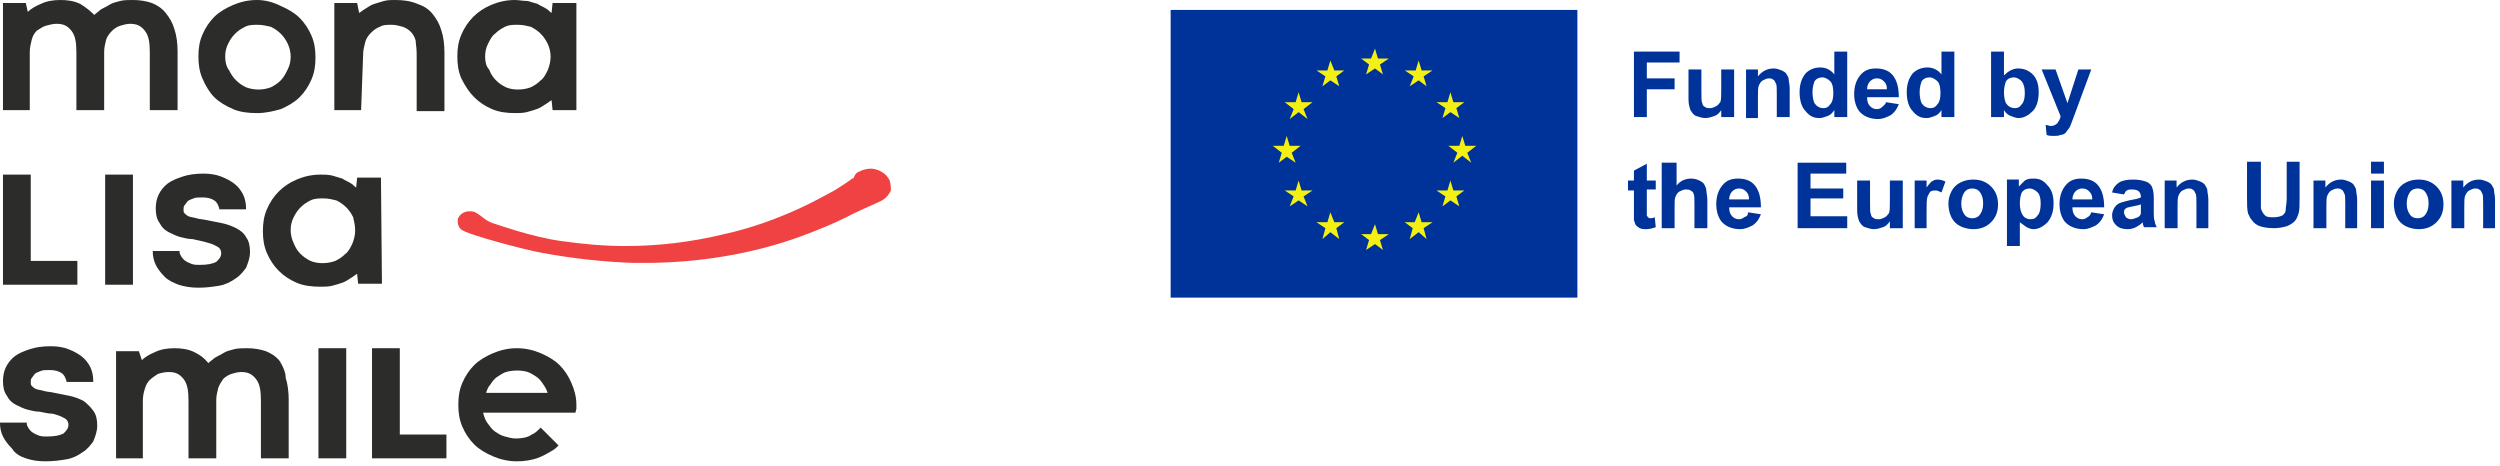 <?xml version="1.0" encoding="UTF-8"?>
<svg xmlns="http://www.w3.org/2000/svg" width="252" height="47" viewBox="0 0 252 47" fill="none">
  <path d="M11.3 3.1C11.5 2.9 11.8 2.7 12.1 2.6C12.4 2.5 12.8 2.4 13.1 2.4C13.8 2.4 14.2 2.6 14.6 3.1C15 3.6 15.1 4.3 15.1 5.3V11.1H17.9V5.2C17.9 4.4 17.8 3.6 17.6 3C17.4 2.3 17.1 1.8 16.7 1.3C16.3 0.8 15.8 0.5 15.3 0.3C14.7 0.1 14.1 0 13.4 0C12.9 0 12.5 0 12.1 0.1C11.7 0.2 11.3 0.3 11 0.5C10.7 0.7 10.4 0.8 10.1 1C9.9 1.2 9.6 1.4 9.5 1.5C9.1 1.1 8.6 0.7 8.1 0.4C7.5 0.1 6.8 0 6.1 0C5.4 0 4.7 0.1 4.1 0.4C3.6 0.6 3.1 0.9 2.8 1.2L2.6 0.3H0.3V11.1H3V5.3C3 4.8 3.1 4.4 3.2 4C3.3 3.6 3.5 3.3 3.7 3.1C4 2.9 4.3 2.7 4.6 2.6C5 2.5 5.3 2.4 5.7 2.4C6.4 2.4 6.8 2.6 7.2 3.1C7.6 3.6 7.7 4.3 7.7 5.3V11.1H10.5V5.2C10.5 4.8 10.6 4.4 10.7 4C10.8 3.7 11 3.4 11.3 3.1Z" fill="#2C2D2A"></path>
  <path d="M22.7 5.7C22.7 5.2 22.8 4.8 23 4.4C23.2 4 23.4 3.7 23.7 3.4C24 3.1 24.3 2.9 24.7 2.7C25.1 2.5 25.5 2.5 26 2.5C26.4 2.5 26.9 2.6 27.3 2.7C27.7 2.9 28 3.1 28.3 3.4C28.6 3.7 28.8 4 29 4.4C29.2 4.8 29.3 5.3 29.3 5.7C29.3 6.2 29.2 6.6 29 7C28.8 7.4 28.6 7.8 28.3 8.1C28 8.4 27.7 8.6 27.3 8.8C26.5 9.1 25.6 9.1 24.8 8.8C24.4 8.6 24.1 8.4 23.8 8.1C23.5 7.8 23.3 7.5 23.1 7.1C22.8 6.7 22.7 6.2 22.7 5.7ZM21.6 9.8C22.1 10.3 22.8 10.7 23.5 11C24.2 11.3 25 11.4 25.9 11.4C26.8 11.4 27.6 11.2 28.3 11C29 10.7 29.7 10.3 30.2 9.8C30.7 9.3 31.1 8.7 31.4 8C31.7 7.3 31.8 6.6 31.8 5.8C31.8 5 31.7 4.3 31.4 3.6C31.1 2.9 30.7 2.3 30.2 1.8C29.7 1.3 29 0.9 28.3 0.6C27.5 0.2 26.7 0 25.9 0C25 0 24.2 0.2 23.5 0.5C22.8 0.8 22.1 1.2 21.6 1.7C21.1 2.2 20.7 2.8 20.4 3.5C20.1 4.2 20 4.9 20 5.7C20 6.5 20.1 7.2 20.4 7.9C20.7 8.6 21.1 9.3 21.6 9.8Z" fill="#2C2D2A"></path>
  <path d="M36.6 5.6C36.6 5.1 36.7 4.7 36.8 4.3C36.9 3.9 37.1 3.6 37.4 3.3C37.7 3 38 2.8 38.3 2.7C38.6 2.5 39 2.5 39.5 2.5C39.9 2.5 40.2 2.6 40.6 2.7C40.9 2.8 41.2 3 41.4 3.2C41.6 3.4 41.8 3.7 41.9 4.1C41.9 4.4 42 4.8 42 5.4V11.2H44.8V5.3C44.8 4.5 44.7 3.7 44.5 3.1C44.3 2.4 44 1.9 43.6 1.4C43.2 0.9 42.7 0.6 42.1 0.4C41.4 0.1 40.7 0 39.8 0C39.4 0 39.1 0 38.7 0.1C38.4 0.2 38 0.3 37.7 0.4C37.4 0.5 37.1 0.7 36.8 0.9C36.6 1 36.4 1.2 36.2 1.3L36 0.3H33.7V11.1H36.4L36.6 5.6Z" fill="#2C2D2A"></path>
  <path d="M48.9 5.7C48.9 5.2 49 4.8 49.2 4.4C49.4 4 49.6 3.6 49.9 3.4C50.2 3.1 50.5 2.9 50.9 2.7C51.3 2.5 51.7 2.5 52.2 2.5C52.7 2.5 53.1 2.6 53.5 2.7C53.9 2.9 54.2 3.1 54.5 3.4C54.8 3.7 55 4 55.2 4.4C55.4 4.8 55.5 5.3 55.5 5.7C55.5 6.2 55.4 6.6 55.2 7.1C55 7.5 54.8 7.9 54.5 8.1C54.2 8.4 53.9 8.6 53.5 8.8C52.7 9.1 51.7 9.1 51 8.8C50.6 8.6 50.3 8.4 50 8.1C49.7 7.8 49.5 7.5 49.3 7C49 6.7 48.9 6.2 48.9 5.7ZM47.8 9.8C48.3 10.3 48.9 10.7 49.6 11C50.3 11.3 51.1 11.4 51.9 11.4C52.3 11.4 52.7 11.4 53.1 11.3C53.5 11.2 53.8 11.1 54.1 11C54.4 10.9 54.7 10.7 55 10.5C55.2 10.4 55.4 10.2 55.6 10.1L55.7 11.1H58.1V0.3H55.7L55.6 1.3C55.4 1.2 55.3 1 55.1 0.9C54.8 0.7 54.5 0.6 54.2 0.4C53.9 0.3 53.5 0.2 53.2 0.1C52.7 0.1 52.3 0 51.9 0C51 0 50.2 0.2 49.5 0.5C48.8 0.8 48.2 1.2 47.7 1.7C47.2 2.2 46.8 2.8 46.5 3.5C46.2 4.2 46.1 4.9 46.1 5.7C46.1 6.5 46.2 7.2 46.5 7.9C46.9 8.7 47.3 9.3 47.8 9.8Z" fill="#2C2D2A"></path>
  <path d="M0.3 17.6V28.7H7.8V26.3H3.1V17.6H0.3Z" fill="#2C2D2A"></path>
  <path d="M13.4 17.6H10.6V28.7H13.4V17.6Z" fill="#2C2D2A"></path>
  <path d="M16 19.6C15.8 20 15.7 20.5 15.7 21C15.7 21.6 15.8 22.1 16.1 22.5C16.3 22.9 16.6 23.2 17 23.4C17.4 23.6 17.8 23.8 18.2 23.9C18.6 24 19 24.1 19.4 24.1C19.9 24.2 20.3 24.3 20.7 24.4C21.1 24.5 21.4 24.6 21.6 24.7C21.8 24.8 22 24.9 22.1 25C22.2 25.1 22.3 25.3 22.3 25.5C22.3 25.9 22.1 26.1 21.8 26.4C21.4 26.6 20.9 26.7 20.1 26.7C19.8 26.7 19.6 26.7 19.3 26.6C19.1 26.5 18.8 26.4 18.7 26.3C18.5 26.2 18.4 26 18.3 25.9C18.2 25.7 18.1 25.6 18.1 25.4V25.3H15.4V25.4C15.4 25.8 15.5 26.3 15.7 26.7C15.9 27.1 16.2 27.5 16.6 27.9C17 28.3 17.5 28.5 18 28.7C18.6 28.9 19.3 29 20 29C20.8 29 21.5 28.9 22.1 28.8C22.7 28.7 23.3 28.4 23.7 28.1C24.2 27.8 24.5 27.4 24.8 27C25 26.5 25.2 26 25.2 25.4C25.2 24.8 25.1 24.3 24.8 23.9C24.6 23.5 24.2 23.2 23.8 23C23.4 22.8 22.9 22.6 22.4 22.5C21.9 22.4 21.4 22.3 20.9 22.2C20.5 22.1 20.1 22.1 19.8 22C19.5 21.9 19.2 21.9 19 21.8C18.8 21.7 18.7 21.6 18.6 21.5C18.5 21.4 18.5 21.3 18.5 21.1C18.5 21 18.5 20.8 18.6 20.7C18.7 20.6 18.8 20.4 18.9 20.3C19 20.2 19.2 20.1 19.5 20C19.7 19.9 20 19.9 20.4 19.9C20.9 19.9 21.3 20 21.6 20.2C21.9 20.4 22 20.7 22.1 21V21.1H24.8V21C24.8 20.5 24.7 20 24.5 19.6C24.3 19.2 24 18.8 23.6 18.5C23.2 18.2 22.8 18 22.3 17.8C21.8 17.6 21.2 17.5 20.5 17.5C19.7 17.5 19 17.6 18.4 17.8C17.8 18 17.3 18.2 16.9 18.5C16.5 18.8 16.2 19.2 16 19.6Z" fill="#2C2D2A"></path>
  <path d="M35.8 23.2C35.8 23.7 35.7 24.1 35.5 24.6C35.3 25 35.1 25.4 34.8 25.6C34.5 25.9 34.2 26.1 33.8 26.3C33 26.6 32 26.6 31.3 26.3C30.9 26.1 30.6 25.9 30.3 25.6C30 25.3 29.8 25 29.6 24.5C29.4 24.1 29.3 23.6 29.3 23.2C29.3 22.7 29.4 22.3 29.6 21.9C29.8 21.5 30 21.2 30.3 20.9C30.6 20.6 30.9 20.4 31.3 20.2C31.7 20 32.1 20 32.6 20C33.1 20 33.5 20.1 33.9 20.2C34.3 20.4 34.6 20.6 34.9 20.9C35.2 21.2 35.4 21.5 35.6 21.9C35.7 22.3 35.8 22.8 35.8 23.2ZM38.4 17.9H36L35.9 18.9C35.7 18.8 35.6 18.6 35.4 18.5C35.1 18.3 34.8 18.2 34.5 18C34.2 17.9 33.8 17.8 33.5 17.7C33.1 17.6 32.7 17.6 32.3 17.6C31.4 17.6 30.6 17.8 29.9 18.1C29.2 18.4 28.6 18.8 28.1 19.3C27.6 19.8 27.2 20.4 26.9 21.1C26.6 21.8 26.5 22.5 26.5 23.3C26.5 24.1 26.6 24.8 26.9 25.5C27.2 26.2 27.6 26.8 28.1 27.3C28.6 27.8 29.2 28.2 29.9 28.5C30.6 28.8 31.4 28.9 32.3 28.9C32.7 28.9 33.1 28.9 33.5 28.8C33.9 28.7 34.2 28.6 34.5 28.5C34.8 28.4 35.1 28.2 35.4 28C35.6 27.9 35.8 27.7 36 27.6L36.1 28.6H38.5L38.4 17.9Z" fill="#2C2D2A"></path>
  <path d="M8.4 40.4C8 40.2 7.5 40 7 39.9C6.5 39.8 6 39.7 5.5 39.6C5.1 39.5 4.7 39.5 4.4 39.4C4.1 39.3 3.8 39.3 3.6 39.2C3.4 39.1 3.3 39 3.2 38.9C3.1 38.8 3.1 38.7 3.1 38.5C3.1 38.4 3.1 38.2 3.2 38.1C3.3 38 3.4 37.8 3.5 37.7C3.6 37.6 3.8 37.5 4.1 37.4C4.3 37.3 4.6 37.3 5 37.3C5.5 37.3 5.9 37.4 6.2 37.6C6.5 37.8 6.6 38.1 6.7 38.4V38.5H9.4V38.4C9.4 37.9 9.3 37.4 9.1 37C8.9 36.6 8.6 36.2 8.2 35.9C7.8 35.6 7.4 35.4 6.9 35.2C6.4 35 5.8 34.9 5.1 34.9C4.3 34.9 3.6 35 3 35.2C2.4 35.4 1.9 35.6 1.5 35.9C1.1 36.2 0.8 36.6 0.6 37C0.4 37.4 0.3 37.9 0.3 38.4C0.3 39 0.4 39.5 0.7 39.9C0.9 40.3 1.2 40.6 1.6 40.8C2 41 2.4 41.2 2.8 41.3C3.2 41.4 3.6 41.5 4 41.5C4.5 41.6 4.9 41.7 5.3 41.7C5.7 41.8 6 41.9 6.2 42C6.4 42.1 6.6 42.2 6.7 42.3C6.8 42.4 6.9 42.6 6.9 42.8C6.9 43.2 6.7 43.4 6.4 43.7C6 43.9 5.5 44 4.7 44C4.4 44 4.2 44 3.9 43.9C3.7 43.8 3.4 43.7 3.3 43.6C3.1 43.5 3 43.3 2.9 43.2C2.8 43 2.7 42.9 2.7 42.7V42.6H0V42.7C0 43.1 0.1 43.6 0.3 44C0.5 44.4 0.8 44.8 1.2 45.2C1.5 45.7 2 46 2.6 46.2C3.2 46.4 3.8 46.5 4.6 46.5C5.4 46.5 6.1 46.4 6.7 46.3C7.3 46.2 7.9 45.9 8.3 45.6C8.8 45.3 9.1 44.9 9.4 44.5C9.6 44 9.8 43.5 9.8 42.9C9.8 42.3 9.7 41.8 9.4 41.4C9.1 41 8.8 40.7 8.4 40.4Z" fill="#2C2D2A"></path>
  <path d="M28.2 36.4C27.8 35.9 27.3 35.6 26.8 35.4C26.2 35.2 25.6 35.1 24.9 35.1C24.4 35.1 24 35.1 23.6 35.2C23.2 35.3 22.8 35.4 22.5 35.6C22.2 35.8 21.9 35.9 21.6 36.1C21.4 36.3 21.2 36.4 21 36.6C20.6 36.1 20.2 35.8 19.6 35.5C19 35.2 18.3 35.1 17.6 35.1C16.9 35.1 16.2 35.2 15.6 35.5C15.1 35.7 14.6 36 14.3 36.3L14 35.4H11.7V46.2H14.4V40.4C14.4 39.9 14.5 39.5 14.6 39.2C14.7 38.8 14.9 38.5 15.1 38.3C15.3 38.1 15.6 37.9 15.9 37.7C16.2 37.6 16.6 37.5 17 37.5C17.7 37.5 18.1 37.7 18.5 38.2C18.9 38.7 19 39.4 19 40.4V46.2H21.8V40.3C21.8 39.9 21.9 39.5 22 39.1C22.1 38.8 22.3 38.5 22.5 38.2C22.7 38 23 37.8 23.3 37.7C23.6 37.6 24 37.5 24.3 37.5C25 37.5 25.4 37.7 25.8 38.2C26.2 38.7 26.3 39.4 26.3 40.4V46.2H29.1V40.3C29.1 39.5 29 38.7 28.8 38.1C28.8 37.5 28.5 36.9 28.2 36.4Z" fill="#2C2D2A"></path>
  <path d="M34.9 35.1H32.1V46.2H34.9V35.1Z" fill="#2C2D2A"></path>
  <path d="M40.3 35.1H37.5V46.2H45V43.8H40.3V35.1Z" fill="#2C2D2A"></path>
  <path d="M49 39.6C49.1 39.3 49.2 39 49.4 38.8C49.6 38.5 49.8 38.2 50.1 38C50.4 37.8 50.7 37.6 51 37.5C51.7 37.3 52.6 37.3 53.2 37.5C53.5 37.6 53.8 37.8 54.1 38C54.4 38.2 54.6 38.5 54.8 38.8C55 39.1 55.1 39.3 55.2 39.6C55.1 39.6 49 39.6 49 39.6ZM57.6 38.6C57.3 37.9 56.9 37.3 56.4 36.8C55.9 36.3 55.2 35.9 54.5 35.6C53.8 35.3 53 35.1 52.1 35.1C51.2 35.1 50.4 35.3 49.7 35.6C49 35.9 48.3 36.3 47.8 36.8C47.3 37.3 46.9 37.9 46.6 38.6C46.3 39.3 46.2 40 46.2 40.8C46.2 41.6 46.3 42.3 46.6 43C46.9 43.7 47.3 44.3 47.8 44.8C48.3 45.3 49 45.7 49.7 46C50.4 46.3 51.2 46.5 52.1 46.5C52.8 46.5 53.5 46.4 54.1 46.2C54.7 46 55.2 45.7 55.7 45.4C55.9 45.3 56.1 45.1 56.2 45L56.3 44.9L54.5 43.1L54.4 43.2C54.2 43.4 53.9 43.7 53.6 43.8C53.2 44.1 52.6 44.2 52 44.2C51.6 44.2 51.3 44.1 50.9 44C50.5 43.9 50.2 43.7 49.9 43.5C49.6 43.3 49.4 43 49.1 42.6C48.9 42.3 48.8 42 48.7 41.6H58L58.1 41.2C58.1 41.1 58.1 41 58.1 40.8C58.1 40 57.9 39.3 57.6 38.6Z" fill="#2C2D2A"></path>
  <path d="M89.5 17.9C89.2 17.4 88.4 17 87.8 17C87.4 17 87 17.1 86.6 17.3C86.3 17.4 86.2 17.6 86.1 17.8C86.1 17.9 86 18 85.9 18C85.4 18.4 84.1 19.2 84.1 19.2C83 19.8 81.9 20.4 80.6 21C78.2 22.1 75.7 23 73 23.6C69.7 24.4 66.4 24.8 63 24.8C60.9 24.8 58.7 24.6 56.6 24.3C55.1 24.1 53.6 23.7 52.2 23.3C51.5 23.1 50 22.6 50 22.6C49.6 22.5 49.2 22.3 48.9 22.1C48.9 22.1 48.3 21.6 47.9 21.4C47.7 21.3 47.5 21.3 47.3 21.3C46.9 21.3 46.5 21.5 46.3 21.8C46.1 22 46.1 22.4 46.2 22.7C46.3 23 46.5 23.2 46.8 23.3C47.5 23.7 52.5 25.1 54.7 25.5C58 26.1 61 26.4 63.8 26.5C64.2 26.5 64.6 26.5 65 26.5C70.4 26.5 75.9 25.6 80.8 23.8C82.4 23.2 83.9 22.6 85.3 21.9C86 21.5 88.5 20.4 88.5 20.4C89.2 20.1 89.5 19.8 89.8 19.2C89.8 18.9 89.8 18.2 89.5 17.9Z" fill="#F04242"></path>
  <path d="M118 1H159V30H118V1Z" fill="#003399"></path>
  <path d="M164.7 11.8V5.2H169.3V6.3H166V7.9H168.8V9H166V11.8H164.7Z" fill="#003399"></path>
  <path d="M173.5 11.8V11.1C173.3 11.4 173.1 11.6 172.8 11.7C172.5 11.8 172.2 11.9 171.9 11.9C171.6 11.9 171.3 11.8 171 11.7C170.7 11.6 170.6 11.4 170.4 11.1C170.3 10.8 170.2 10.5 170.2 10V7H171.5V9.2C171.5 9.9 171.5 10.3 171.6 10.4C171.6 10.6 171.7 10.7 171.9 10.8C172 10.9 172.2 10.9 172.4 10.9C172.6 10.9 172.8 10.8 173 10.7C173.2 10.6 173.3 10.4 173.4 10.3C173.5 10.1 173.5 9.7 173.5 9V7H174.8V11.8H173.5Z" fill="#003399"></path>
  <path d="M180.4 11.8H179.1V9.4C179.1 8.9 179.1 8.5 179 8.4C178.9 8.2 178.9 8.1 178.7 8C178.6 7.9 178.4 7.9 178.3 7.9C178.1 7.9 177.9 8 177.7 8.1C177.5 8.2 177.4 8.4 177.3 8.6C177.2 8.8 177.2 9.2 177.2 9.7V11.9H176V7H177.2V7.7C177.6 7.2 178.1 6.9 178.8 6.9C179.1 6.9 179.3 7 179.6 7.1C179.8 7.2 180 7.3 180.1 7.5C180.2 7.7 180.3 7.8 180.3 8C180.3 8.2 180.4 8.5 180.4 8.9V11.8Z" fill="#003399"></path>
  <path d="M186.1 11.8H184.9V11.1C184.7 11.4 184.5 11.6 184.2 11.7C183.9 11.8 183.7 11.9 183.4 11.9C182.8 11.9 182.4 11.7 182 11.2C181.6 10.8 181.4 10.1 181.4 9.3C181.4 8.5 181.6 7.9 182 7.4C182.4 7 182.9 6.8 183.5 6.8C184 6.8 184.5 7 184.9 7.5V5.2H186.2V11.8H186.1ZM182.7 9.3C182.7 9.8 182.8 10.2 182.9 10.4C183.1 10.7 183.4 10.9 183.8 10.9C184.1 10.9 184.3 10.8 184.5 10.5C184.7 10.3 184.8 9.9 184.8 9.4C184.8 8.8 184.7 8.4 184.5 8.2C184.3 8 184 7.8 183.7 7.8C183.4 7.8 183.1 7.9 182.9 8.2C182.8 8.5 182.7 8.8 182.7 9.3Z" fill="#003399"></path>
  <path d="M190.1 10.3L191.4 10.5C191.2 11 191 11.3 190.6 11.6C190.2 11.8 189.8 12 189.3 12C188.5 12 187.8 11.7 187.4 11.2C187.1 10.8 186.9 10.2 186.9 9.5C186.9 8.7 187.1 8.1 187.5 7.6C187.9 7.1 188.4 6.9 189.1 6.9C189.8 6.9 190.4 7.1 190.8 7.6C191.2 8.1 191.4 8.8 191.4 9.8H188.2C188.2 10.2 188.3 10.5 188.5 10.7C188.7 10.9 188.9 11 189.2 11C189.4 11 189.6 10.9 189.7 10.8C189.8 10.7 190.1 10.5 190.1 10.3ZM190.2 9C190.2 8.6 190.1 8.4 189.9 8.2C189.7 8 189.5 7.9 189.2 7.9C188.9 7.9 188.7 8 188.5 8.2C188.3 8.4 188.2 8.7 188.2 9H190.2Z" fill="#003399"></path>
  <path d="M196.9 11.8H195.7V11.1C195.5 11.4 195.3 11.6 195 11.7C194.7 11.8 194.5 11.9 194.2 11.9C193.6 11.9 193.2 11.7 192.8 11.2C192.4 10.8 192.2 10.1 192.2 9.3C192.2 8.5 192.4 7.9 192.8 7.4C193.2 7 193.7 6.8 194.3 6.8C194.8 6.8 195.3 7 195.7 7.5V5.2H197V11.8H196.9ZM193.5 9.3C193.5 9.8 193.6 10.2 193.7 10.4C193.9 10.7 194.2 10.9 194.6 10.9C194.9 10.9 195.1 10.8 195.3 10.5C195.5 10.3 195.6 9.9 195.6 9.4C195.6 8.8 195.5 8.4 195.3 8.2C195.1 8 194.8 7.8 194.5 7.8C194.2 7.8 193.9 7.9 193.7 8.2C193.6 8.5 193.5 8.8 193.5 9.3Z" fill="#003399"></path>
  <path d="M200.7 11.8V5.2H202V7.6C202.4 7.2 202.9 6.9 203.4 6.9C204 6.9 204.5 7.1 204.9 7.5C205.3 7.9 205.5 8.5 205.5 9.3C205.5 10.1 205.3 10.8 204.9 11.2C204.5 11.6 204 11.9 203.5 11.9C203.2 11.9 203 11.8 202.7 11.7C202.4 11.6 202.2 11.4 202 11.1V11.8H200.7ZM202 9.3C202 9.8 202.1 10.2 202.2 10.4C202.4 10.7 202.7 10.9 203.1 10.9C203.4 10.9 203.6 10.8 203.8 10.5C204 10.3 204.1 9.9 204.1 9.4C204.1 8.8 204 8.5 203.8 8.2C203.6 8 203.3 7.8 203 7.8C202.7 7.8 202.4 7.9 202.2 8.2C202.1 8.5 202 8.8 202 9.3Z" fill="#003399"></path>
  <path d="M205.8 7H207.2L208.4 10.4L209.5 7H210.8L209.1 11.6L208.8 12.4C208.7 12.7 208.6 12.9 208.5 13C208.4 13.1 208.3 13.3 208.2 13.4C208.1 13.5 207.9 13.6 207.7 13.6C207.5 13.7 207.3 13.7 207 13.7C206.8 13.7 206.5 13.7 206.3 13.6L206.2 12.6C206.4 12.6 206.6 12.7 206.7 12.7C207 12.7 207.2 12.6 207.4 12.4C207.5 12.2 207.7 12 207.7 11.7L205.8 7Z" fill="#003399"></path>
  <path d="M166.9 18.1V19.1H166V21C166 21.4 166 21.6 166 21.7C166 21.8 166.1 21.8 166.1 21.9C166.2 21.9 166.2 22 166.3 22C166.4 22 166.6 22 166.8 21.9L166.9 22.9C166.6 23 166.3 23.1 165.9 23.1C165.7 23.1 165.5 23.1 165.3 23C165.1 22.9 165 22.8 164.9 22.7C164.8 22.6 164.8 22.4 164.7 22.2C164.7 22.1 164.7 21.8 164.7 21.3V19.2H164.1V18.2H164.7V17.2L166 16.5V18.2H166.9V18.1Z" fill="#003399"></path>
  <path d="M169 16.3V18.7C169.4 18.2 169.9 18 170.5 18C170.8 18 171.1 18.1 171.3 18.2C171.5 18.3 171.7 18.4 171.8 18.6C171.9 18.8 172 19 172 19.2C172 19.4 172.1 19.7 172.1 20.2V23H170.8V20.5C170.8 20 170.8 19.7 170.7 19.5C170.7 19.4 170.6 19.3 170.4 19.2C170.3 19.1 170.1 19.1 169.9 19.1C169.7 19.1 169.5 19.2 169.3 19.3C169.1 19.4 169 19.6 168.9 19.8C168.8 20 168.8 20.3 168.8 20.7V23H167.5V16.4H169V16.3Z" fill="#003399"></path>
  <path d="M176.2 21.4L177.5 21.6C177.3 22.1 177.1 22.4 176.7 22.7C176.3 22.9 175.9 23.1 175.4 23.1C174.6 23.1 173.9 22.8 173.5 22.3C173.2 21.9 173 21.3 173 20.6C173 19.8 173.2 19.2 173.6 18.7C174 18.2 174.5 18 175.2 18C175.9 18 176.5 18.2 176.9 18.7C177.3 19.2 177.5 19.9 177.5 20.9H174.3C174.3 21.3 174.4 21.6 174.6 21.8C174.8 22 175 22.1 175.3 22.1C175.5 22.1 175.7 22 175.8 21.9C176.1 21.8 176.2 21.7 176.2 21.4ZM176.3 20.1C176.3 19.7 176.2 19.5 176 19.3C175.8 19.1 175.6 19 175.3 19C175 19 174.8 19.1 174.6 19.3C174.4 19.5 174.3 19.8 174.3 20.1H176.3Z" fill="#003399"></path>
  <path d="M181.2 23V16.4H186.1V17.5H182.5V19H185.8V20H182.5V21.8H186.2V23H181.2Z" fill="#003399"></path>
  <path d="M190.5 23V22.3C190.3 22.6 190.1 22.8 189.8 22.9C189.5 23 189.2 23.1 188.9 23.1C188.6 23.1 188.3 23 188 22.9C187.7 22.8 187.6 22.6 187.4 22.3C187.3 22 187.2 21.7 187.2 21.2V18.2H188.5V20.4C188.5 21.1 188.5 21.5 188.6 21.6C188.6 21.8 188.7 21.9 188.9 22C189 22.1 189.2 22.1 189.4 22.1C189.6 22.1 189.8 22 190 21.9C190.2 21.8 190.3 21.6 190.4 21.5C190.5 21.3 190.5 20.9 190.5 20.2V18.2H191.8V23H190.5Z" fill="#003399"></path>
  <path d="M194.3 23H193V18.2H194.2V18.9C194.4 18.6 194.6 18.4 194.7 18.3C194.9 18.2 195 18.1 195.3 18.1C195.6 18.1 195.9 18.2 196.1 18.3L195.7 19.4C195.5 19.3 195.3 19.2 195.1 19.2C194.9 19.2 194.8 19.2 194.6 19.3C194.5 19.4 194.4 19.6 194.3 19.8C194.2 20.1 194.2 20.6 194.2 21.4V23H194.3Z" fill="#003399"></path>
  <path d="M196.4 20.5C196.4 20.1 196.5 19.7 196.7 19.3C196.9 18.9 197.2 18.6 197.6 18.4C198 18.2 198.4 18.1 198.9 18.1C199.6 18.1 200.2 18.3 200.7 18.8C201.2 19.3 201.4 19.9 201.4 20.6C201.4 21.3 201.2 21.9 200.7 22.4C200.2 22.9 199.6 23.1 198.9 23.1C198.5 23.1 198 23 197.6 22.8C197.2 22.6 196.9 22.3 196.7 21.9C196.5 21.5 196.4 21 196.4 20.5ZM197.7 20.5C197.7 21 197.8 21.3 198 21.6C198.2 21.9 198.5 22 198.8 22C199.1 22 199.4 21.9 199.6 21.6C199.8 21.3 199.9 21 199.9 20.5C199.9 20 199.8 19.7 199.6 19.4C199.4 19.1 199.1 19 198.8 19C198.5 19 198.2 19.1 198 19.4C197.8 19.7 197.7 20.1 197.7 20.5Z" fill="#003399"></path>
  <path d="M202.3 18.1H203.5V18.8C203.7 18.6 203.9 18.4 204.1 18.2C204.4 18 204.7 18 205 18C205.6 18 206 18.2 206.4 18.7C206.8 19.1 207 19.7 207 20.5C207 21.3 206.8 21.9 206.4 22.4C206 22.8 205.5 23.1 205 23.1C204.7 23.1 204.5 23 204.3 22.9C204.1 22.8 203.9 22.6 203.6 22.4V24.8H202.3V18.1ZM203.6 20.5C203.6 21 203.7 21.4 203.9 21.7C204.1 22 204.4 22.1 204.7 22.1C205 22.1 205.2 22 205.4 21.7C205.6 21.5 205.7 21.1 205.7 20.5C205.7 20 205.6 19.6 205.4 19.4C205.2 19.2 204.9 19 204.6 19C204.3 19 204 19.1 203.8 19.4C203.7 19.6 203.6 20 203.6 20.5Z" fill="#003399"></path>
  <path d="M210.8 21.4L212.1 21.6C211.9 22.1 211.7 22.4 211.3 22.7C210.9 22.9 210.5 23.1 210 23.1C209.2 23.1 208.5 22.8 208.1 22.3C207.8 21.9 207.6 21.3 207.6 20.6C207.6 19.8 207.8 19.2 208.2 18.7C208.6 18.2 209.1 18 209.8 18C210.5 18 211.1 18.2 211.5 18.7C211.9 19.2 212.1 19.9 212.1 20.9H208.9C208.9 21.3 209 21.6 209.2 21.8C209.4 22 209.6 22.1 209.9 22.1C210.1 22.1 210.3 22 210.4 21.9C210.6 21.8 210.7 21.7 210.8 21.4ZM210.9 20.1C210.9 19.7 210.8 19.5 210.6 19.3C210.4 19.1 210.2 19 209.9 19C209.6 19 209.4 19.1 209.2 19.3C209 19.5 208.9 19.8 208.9 20.1H210.9Z" fill="#003399"></path>
  <path d="M214.1 19.6L212.9 19.4C213 18.9 213.3 18.6 213.6 18.4C213.9 18.2 214.4 18.1 215 18.1C215.6 18.1 216 18.2 216.3 18.3C216.6 18.4 216.8 18.6 216.9 18.8C217 19 217.1 19.4 217.1 19.9V21.4C217.1 21.8 217.1 22.1 217.2 22.3C217.2 22.5 217.3 22.7 217.4 22.9H216.1C216.1 22.8 216 22.7 216 22.5C216 22.4 216 22.4 216 22.4C215.8 22.6 215.5 22.8 215.3 22.9C215.1 23 214.8 23.1 214.5 23.1C214 23.1 213.6 23 213.3 22.7C213 22.4 212.9 22.1 212.9 21.7C212.9 21.4 213 21.2 213.1 21C213.2 20.8 213.4 20.6 213.6 20.5C213.8 20.4 214.2 20.3 214.6 20.2C215.2 20.1 215.6 20 215.8 19.9V19.8C215.8 19.6 215.7 19.4 215.6 19.3C215.5 19.2 215.3 19.1 214.9 19.1C214.7 19.1 214.5 19.1 214.4 19.2C214.3 19.2 214.2 19.4 214.1 19.6ZM215.8 20.6C215.6 20.7 215.4 20.7 215 20.8C214.6 20.9 214.4 20.9 214.3 21C214.1 21.1 214.1 21.3 214.1 21.4C214.1 21.6 214.2 21.7 214.3 21.9C214.4 22 214.6 22.1 214.8 22.1C215 22.1 215.2 22 215.5 21.9C215.7 21.8 215.8 21.6 215.8 21.5C215.8 21.4 215.8 21.2 215.8 20.9V20.6Z" fill="#003399"></path>
  <path d="M222.7 23H221.4V20.5C221.4 20 221.4 19.6 221.3 19.5C221.2 19.3 221.2 19.2 221 19.1C220.9 19 220.7 19 220.6 19C220.4 19 220.2 19.1 220 19.2C219.8 19.3 219.7 19.5 219.6 19.7C219.5 19.9 219.5 20.3 219.5 20.8V23H218.2V18.2H219.4V18.9C219.8 18.4 220.3 18.1 221 18.1C221.3 18.1 221.5 18.2 221.8 18.3C222 18.4 222.2 18.5 222.3 18.7C222.4 18.9 222.5 19 222.5 19.2C222.5 19.4 222.6 19.7 222.6 20.1V23H222.7Z" fill="#003399"></path>
  <path d="M226.6 16.3H227.9V19.9C227.9 20.5 227.9 20.8 227.9 21C228 21.3 228.1 21.5 228.3 21.7C228.5 21.9 228.8 21.9 229.2 21.9C229.6 21.9 229.9 21.8 230.1 21.7C230.3 21.5 230.4 21.4 230.4 21.1C230.4 20.9 230.5 20.5 230.5 20V16.3H231.8V19.8C231.8 20.6 231.8 21.2 231.7 21.5C231.6 21.8 231.5 22.1 231.3 22.3C231.1 22.5 230.8 22.7 230.5 22.8C230.2 22.9 229.7 23 229.2 23C228.6 23 228.1 22.9 227.8 22.8C227.5 22.7 227.2 22.5 227 22.2C226.8 22 226.7 21.7 226.6 21.5C226.5 21.1 226.5 20.6 226.5 19.8V16.3H226.6Z" fill="#003399"></path>
  <path d="M237.7 23H236.4V20.5C236.4 20 236.4 19.6 236.3 19.5C236.2 19.3 236.2 19.2 236 19.1C235.9 19 235.7 19 235.6 19C235.4 19 235.2 19.1 235 19.2C234.8 19.3 234.7 19.5 234.6 19.7C234.5 19.9 234.5 20.3 234.5 20.8V23H233.2V18.2H234.4V18.9C234.8 18.4 235.3 18.1 236 18.1C236.3 18.1 236.5 18.2 236.8 18.3C237 18.4 237.2 18.5 237.3 18.7C237.4 18.9 237.5 19 237.5 19.2C237.5 19.4 237.6 19.7 237.6 20.1V23H237.7Z" fill="#003399"></path>
  <path d="M239 17.5V16.3H240.3V17.5H239ZM239 23V18.2H240.3V23H239Z" fill="#003399"></path>
  <path d="M241.3 20.5C241.3 20.1 241.4 19.7 241.6 19.3C241.8 18.9 242.1 18.6 242.5 18.4C242.9 18.2 243.3 18.1 243.8 18.1C244.5 18.1 245.1 18.3 245.6 18.8C246.1 19.3 246.3 19.9 246.3 20.6C246.3 21.3 246.1 21.9 245.6 22.4C245.1 22.9 244.5 23.1 243.8 23.1C243.4 23.1 242.9 23 242.5 22.8C242.1 22.6 241.8 22.3 241.6 21.9C241.4 21.5 241.3 21 241.3 20.5ZM242.6 20.5C242.6 21 242.7 21.3 242.9 21.6C243.1 21.9 243.4 22 243.7 22C244 22 244.3 21.9 244.5 21.6C244.7 21.3 244.8 21 244.8 20.5C244.8 20 244.7 19.7 244.5 19.4C244.3 19.1 244 19 243.7 19C243.4 19 243.1 19.1 242.9 19.4C242.7 19.7 242.6 20.1 242.6 20.5Z" fill="#003399"></path>
  <path d="M251.6 23H250.3V20.5C250.3 20 250.3 19.6 250.2 19.5C250.1 19.3 250.1 19.2 249.9 19.1C249.8 19 249.6 19 249.5 19C249.3 19 249.1 19.1 248.9 19.2C248.7 19.3 248.6 19.5 248.5 19.7C248.4 19.9 248.4 20.3 248.4 20.8V23H247.1V18.2H248.3V18.9C248.7 18.4 249.2 18.1 249.9 18.1C250.2 18.1 250.4 18.2 250.7 18.3C250.9 18.4 251.1 18.5 251.2 18.7C251.3 18.9 251.4 19 251.4 19.2C251.4 19.4 251.5 19.7 251.5 20.1V23H251.6Z" fill="#003399"></path>
  <path d="M137.7 7.5L138.6 6.9L139.4 7.5L139.1 6.5L140 5.9H138.9L138.6 4.9L138.2 5.9H137.2L138 6.5L137.7 7.5Z" fill="#F5F014"></path>
  <path d="M133.3 8.7L134.1 8.1L135 8.7L134.7 7.7L135.5 7.1H134.5L134.1 6.1L133.8 7.1H132.7L133.6 7.7L133.3 8.7Z" fill="#F5F014"></path>
  <path d="M130.9 9.3L130.6 10.3H129.5L130.4 11L130 12L130.9 11.3L131.8 12L131.4 11L132.3 10.3H131.2L130.9 9.3Z" fill="#F5F014"></path>
  <path d="M129.7 15.8L130.6 16.4L130.2 15.4L131.1 14.7H130L129.7 13.7L129.4 14.7H128.3L129.2 15.4L128.9 16.4L129.7 15.8Z" fill="#F5F014"></path>
  <path d="M131.2 19.2L130.9 18.2L130.6 19.2H129.5L130.4 19.8L130 20.8L130.9 20.2L131.8 20.8L131.4 19.8L132.3 19.2H131.2Z" fill="#F5F014"></path>
  <path d="M134.5 22.4L134.1 21.4L133.8 22.4H132.7L133.6 23L133.3 24.1L134.1 23.4L135 24.1L134.7 23L135.5 22.4H134.5Z" fill="#F5F014"></path>
  <path d="M138.9 23.6L138.6 22.6L138.2 23.6H137.2L138 24.2L137.7 25.2L138.6 24.6L139.4 25.2L139.1 24.2L140 23.6H138.9Z" fill="#F5F014"></path>
  <path d="M143.3 22.4L143 21.4L142.6 22.4H141.6L142.4 23L142.1 24.1L143 23.4L143.8 24.1L143.5 23L144.4 22.4H143.3Z" fill="#F5F014"></path>
  <path d="M146.5 19.2L146.2 18.2L145.9 19.2H144.8L145.7 19.8L145.4 20.8L146.2 20.2L147.1 20.8L146.8 19.8L147.6 19.2H146.5Z" fill="#F5F014"></path>
  <path d="M148.8 14.7H147.7L147.4 13.7L147.1 14.7H146L146.9 15.4L146.5 16.4L147.4 15.7L148.3 16.4L147.9 15.4L148.8 14.7Z" fill="#F5F014"></path>
  <path d="M145.4 11.9L146.2 11.3L147.1 11.9L146.8 10.9L147.6 10.3H146.5L146.2 9.3L145.9 10.3H144.8L145.7 10.9L145.4 11.9Z" fill="#F5F014"></path>
  <path d="M143 6.1L142.7 7.1H141.6L142.5 7.7L142.1 8.7L143 8.1L143.8 8.7L143.5 7.7L144.4 7.1H143.3L143 6.1Z" fill="#F5F014"></path>
</svg>
